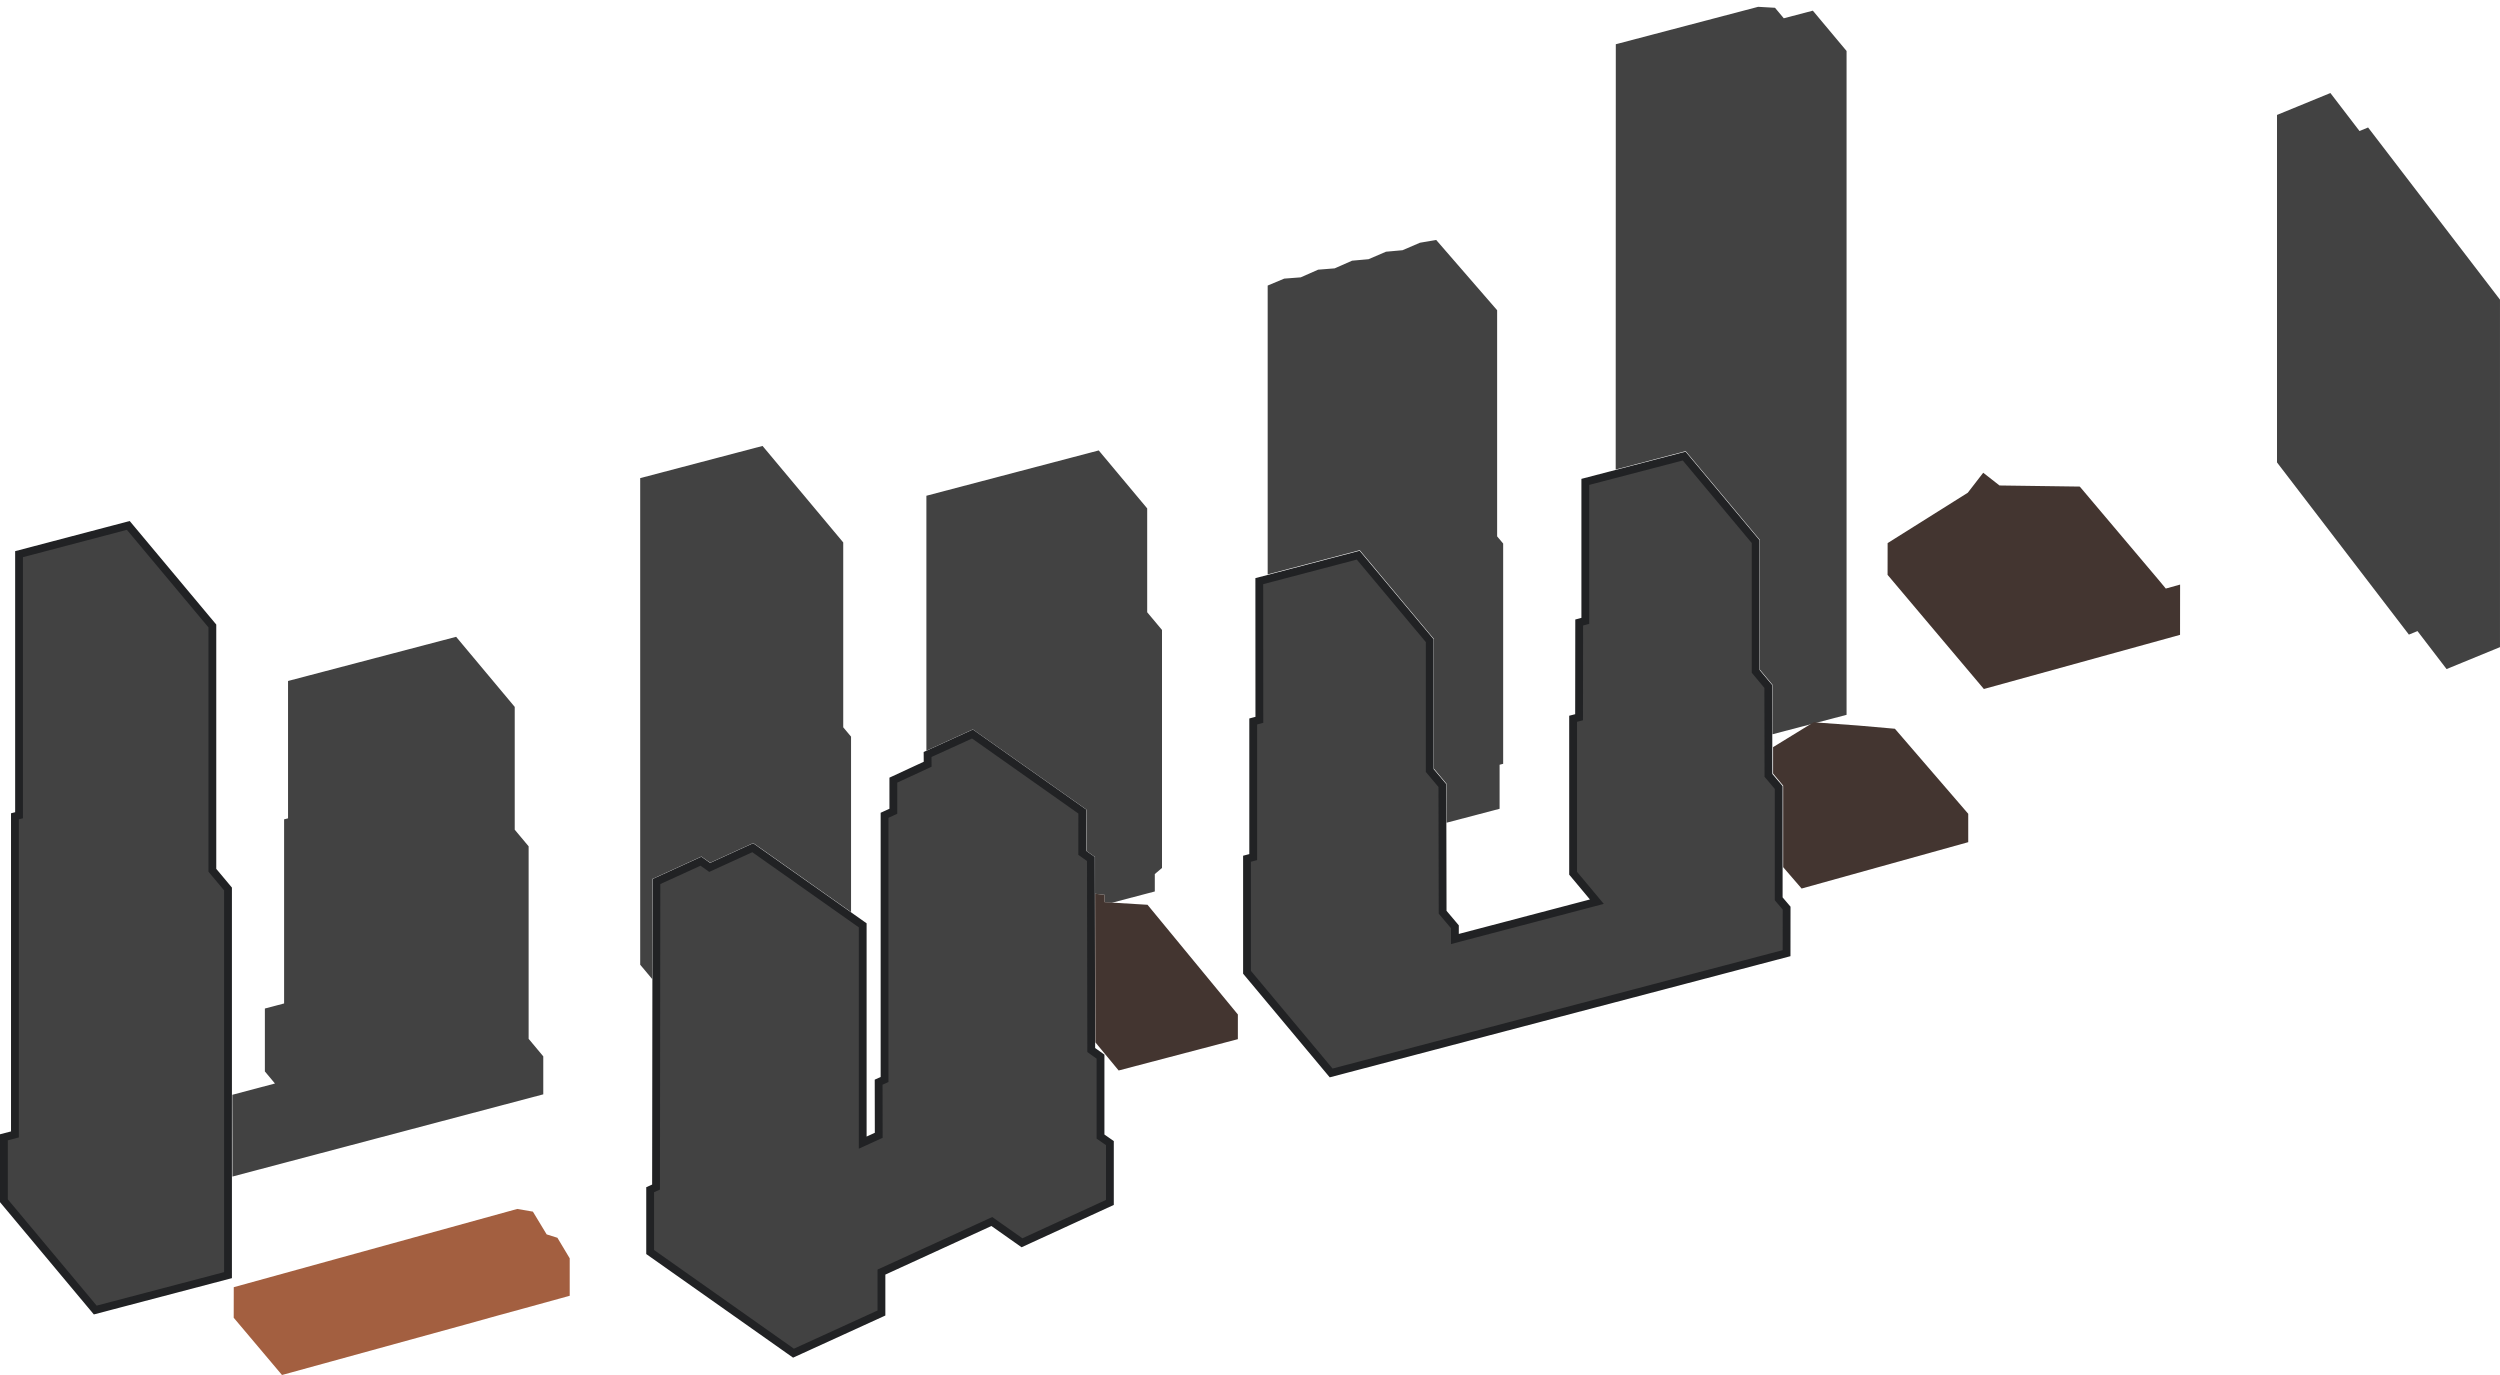 <?xml version="1.0" encoding="UTF-8"?> <svg xmlns="http://www.w3.org/2000/svg" width="320" height="176" viewBox="0 0 320 176" fill="none"><path d="M69.539 140.076V135.214L67.665 132.97V108.332L65.885 106.2V90.482L58.384 81.512L36.869 87.164V104.747L36.365 104.877V128.442L33.904 129.092V137.144L35.194 138.688L29.738 140.133L29.749 145.717V150.6L69.539 140.076Z" fill="#424242"></path><path d="M27.182 80.125V111.395L27.298 111.534L29.186 113.791V163.218L12.193 167.684L0.5 153.696V145.575L1.537 145.305L1.91 145.207V104.487L2.065 104.447L2.439 104.35V70.933L16.423 67.254L27.182 80.125Z" fill="#424242" stroke="#212224"></path><path d="M236.361 91.494V6.526L232.043 1.365L228.324 2.34L227.2 0.996L225.043 0.873L206.823 5.662L206.809 60.098L215.766 57.745L225.264 69.112V85.712L226.877 87.645V93.988L236.357 91.498L236.361 91.494Z" fill="#424242"></path><path d="M81.945 61.204V123.483L83.486 125.326V112.514L89.779 109.637L90.903 110.429L96.413 107.91L108.934 116.746V94.291L107.934 93.095V69.433L97.606 57.08L81.945 61.2V61.204Z" fill="#424242"></path><path d="M147.815 114.108V111.878L148.736 111.098V80.634L146.84 78.368V65.075L140.637 57.655L118.578 63.456V96.085L124.523 93.367L139.06 103.627V108.918L140.162 109.696V114.401L141.413 114.542V115.496L142.301 115.558L147.815 114.108Z" fill="#424242"></path><path d="M191.948 103.523V97.885L192.405 97.769V69.575L191.633 68.657V39.708L183.831 30.712L181.754 31.07L179.525 32.028L177.408 32.219L175.178 33.177L173.065 33.368L170.835 34.351L168.722 34.518L166.492 35.501L164.379 35.663L162.262 36.552V73.522L174.047 70.424L183.545 81.791V98.391L185.158 100.324V105.308L191.944 103.526L191.948 103.523Z" fill="#424242"></path><path d="M319.994 82.835L313.161 85.64L309.438 80.779L308.339 81.23L291.457 59.191V14.712L298.29 11.907L302.017 16.772L303.115 16.317L319.998 38.356V82.835H319.994Z" fill="#424242"></path><path d="M138.534 103.878L138.527 106.242V109.162L138.738 109.312L139.634 109.946L139.677 134.146L139.678 134.403L139.887 134.553L140.866 135.249V145.479L141.08 145.629L142.066 146.317V153.911L130.814 159.075L127.189 156.52L126.955 156.354L126.693 156.474L113.117 162.694L112.825 162.827V168.064L101.567 173.206L83.219 160.259V152.286L83.679 152.078L83.972 151.945L83.973 151.624L84.022 112.839L89.725 110.236L90.603 110.861L90.839 111.029L91.101 110.909L96.35 108.509L110.426 118.443V146.258L111.134 145.934L112.185 145.453L112.478 145.319L112.477 144.997L112.466 138.518L112.93 138.309L113.224 138.176V104.356L114.056 103.977L114.348 103.844V99.858L118.448 97.958L118.739 97.823L118.737 97.502L118.731 96.574L124.477 93.954L138.534 103.878Z" fill="#424242" stroke="#212224"></path><path d="M224.726 69.329V85.933L224.841 86.072L226.339 87.87L226.36 99.064V99.246L226.479 99.386L227.673 100.8V115.048L227.792 115.188L228.687 116.24L228.681 122.006L170.386 137.336L159.617 124.45V109.918L160.039 109.807L160.411 109.709V92.349L160.826 92.238L161.198 92.14V91.755L161.19 74.387L173.851 71.061L183.007 82.007V98.627L183.124 98.767L184.624 100.553L184.656 116.585L184.657 116.768L184.774 116.906L186.227 118.628V120.192L186.854 120.027L203.638 115.615L204.399 115.415L203.895 114.811L201.357 111.772V92.002L201.746 91.903L202.121 91.808L202.122 91.42L202.136 79.681L202.549 79.57L202.92 79.471V61.681L215.575 58.377L224.726 69.329Z" fill="#424242" stroke="#212224"></path><path d="M143.188 137.022L140.208 133.423L140.176 114.401L141.401 114.539V115.478L146.882 115.811L158.447 129.852V133.014L143.188 137.022Z" fill="#433530"></path><path d="M29.921 168.681L36.095 176L59.666 169.516L63.784 168.37L67.22 167.431L72.923 165.859V161.066L71.349 158.435L69.972 158.001L68.21 155.088L66.209 154.745L29.921 164.76L29.914 168.681H29.921Z" fill="#A35F40"></path><path d="M251.93 104.162L242.548 93.28L237.796 92.864L232.837 92.503L232.173 92.431L226.953 95.633V99.012L228.247 100.559V111L230.607 113.733L251.934 107.798V104.166L251.93 104.162Z" fill="#433530"></path><path d="M241.605 73.576L253.935 88.192L279.046 81.26L279.053 74.826L277.222 75.336L276.302 74.227L266.213 62.282L255.936 62.141L253.851 60.511L251.876 63.07L241.616 69.517L241.609 73.576H241.605Z" fill="#433530"></path></svg> 
